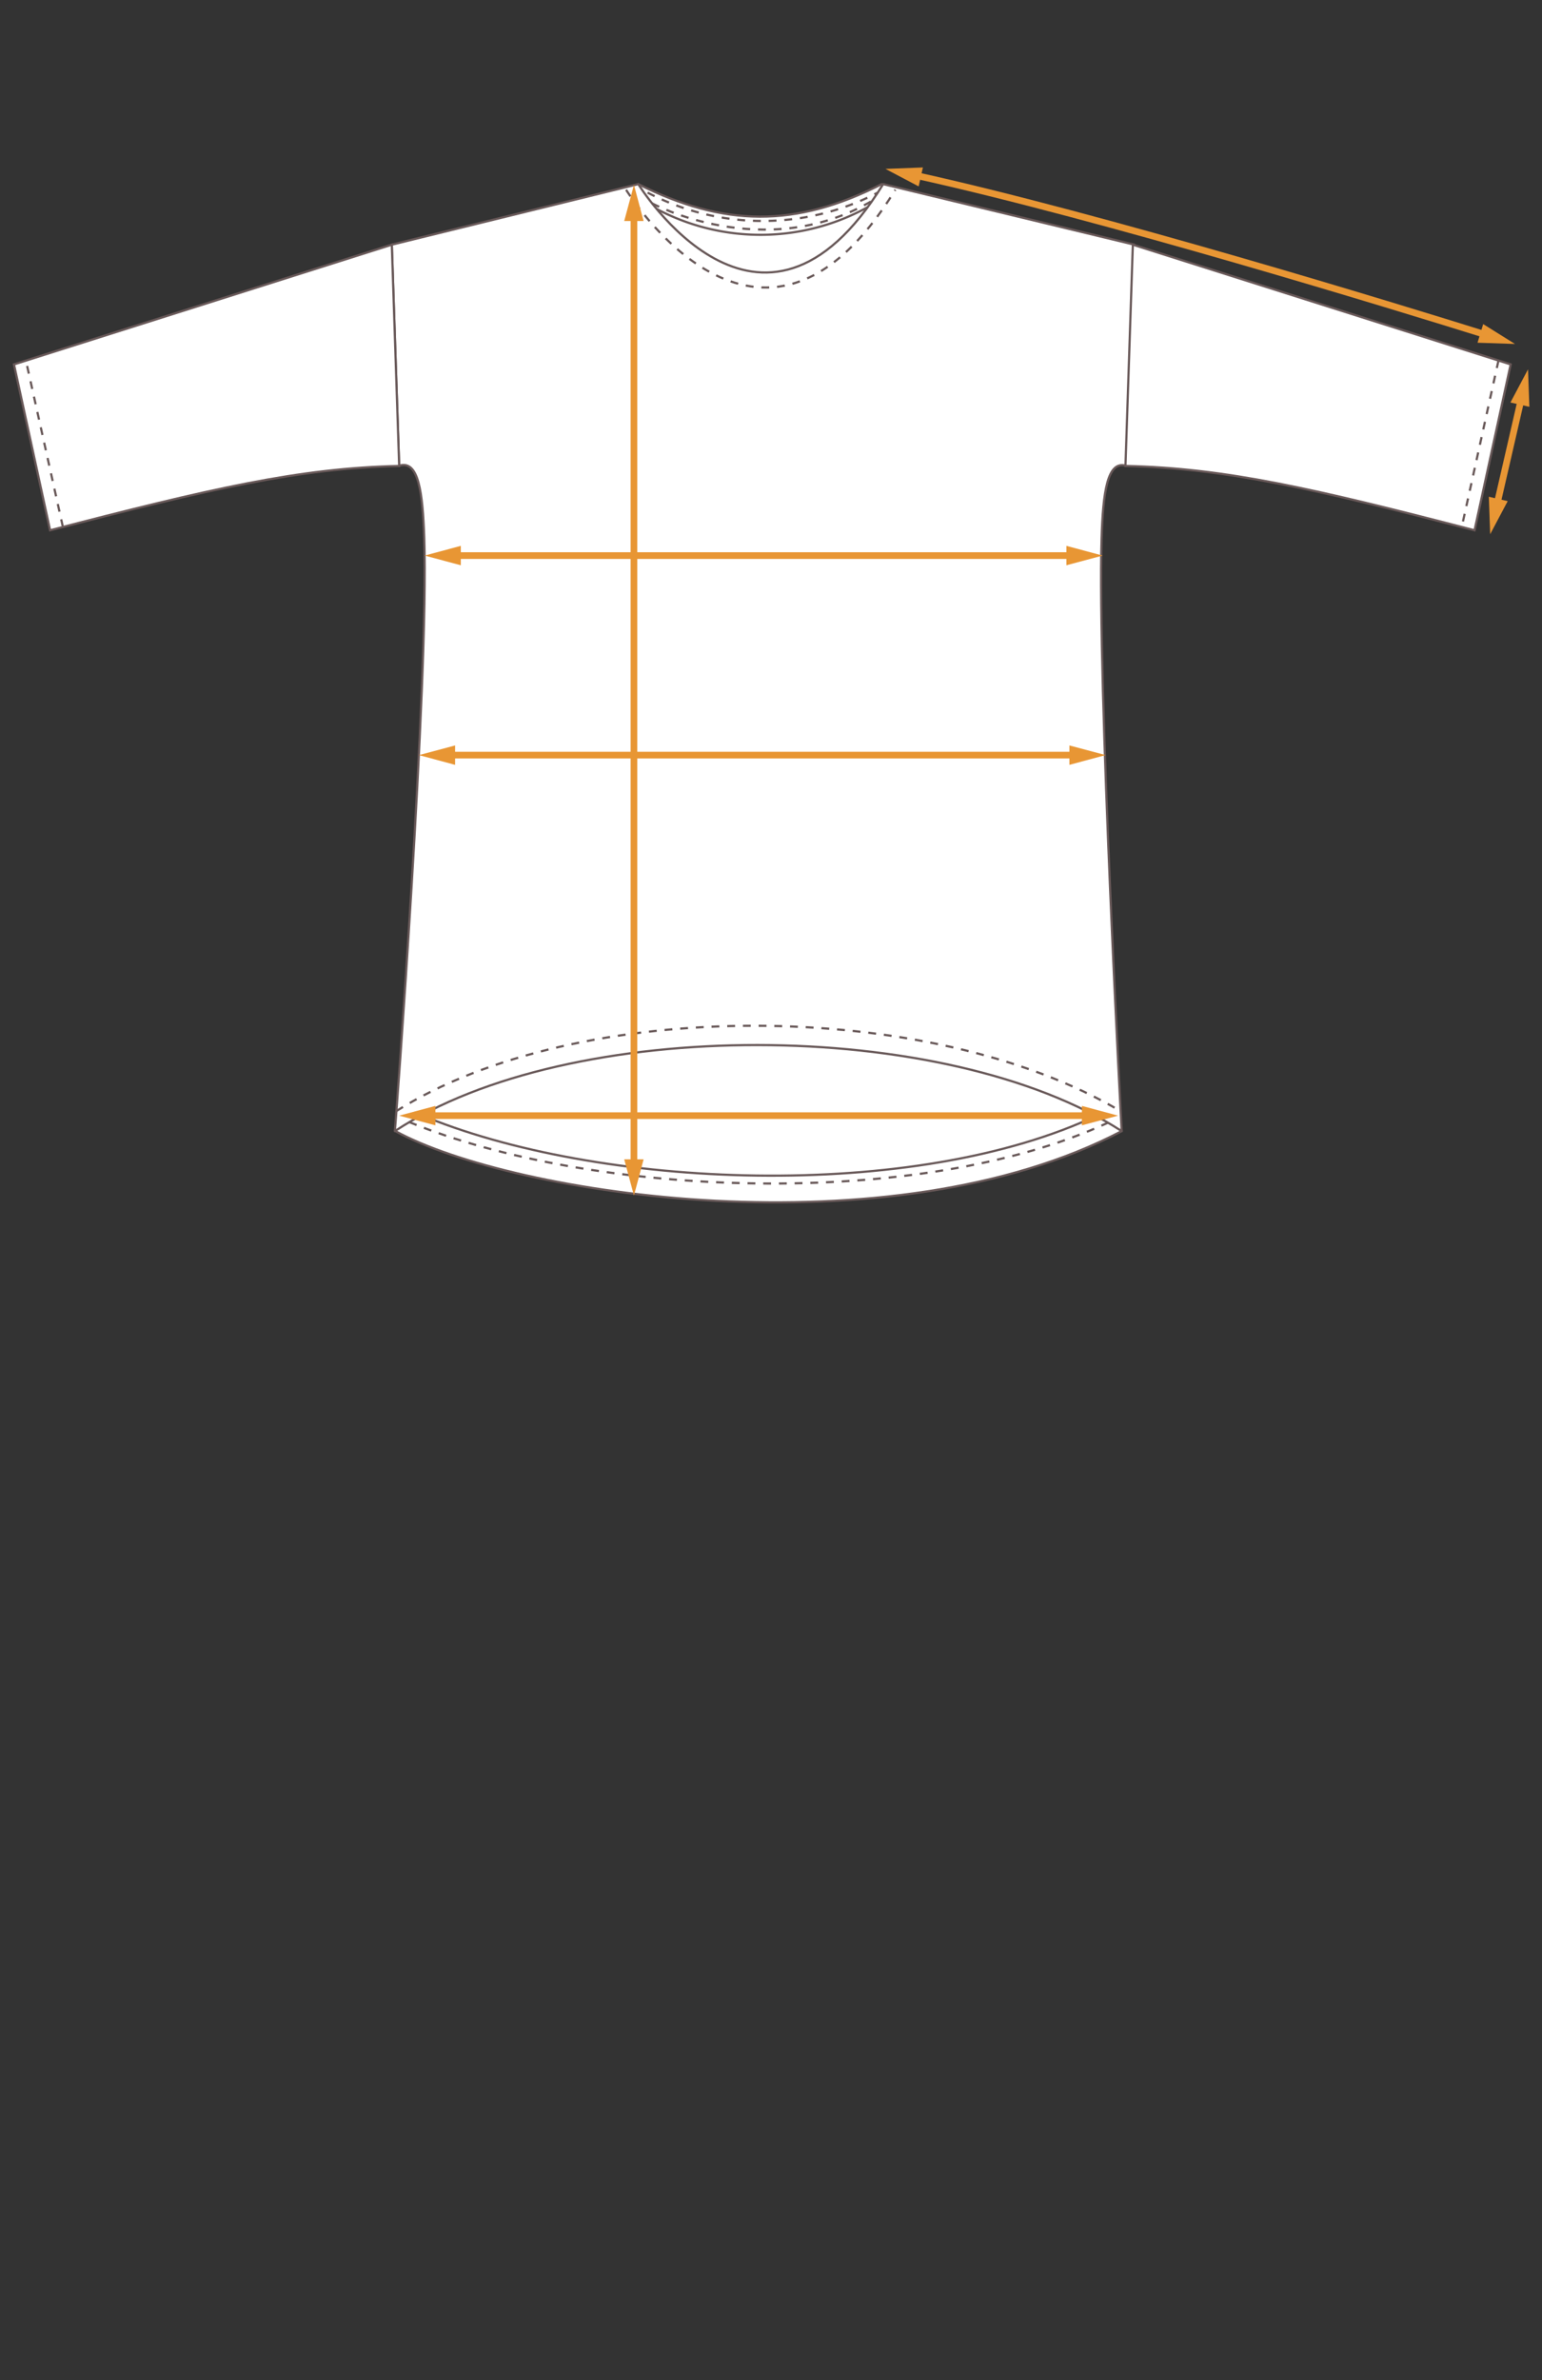 <svg xmlns="http://www.w3.org/2000/svg" viewBox="0 0 196.39 303"><rect x="0" y="0" width="196.39" height="303" fill="#333333" stroke="none"/><defs><style>.cls-1,.cls-5{fill:#fff;}.cls-1,.cls-2,.cls-3,.cls-4,.cls-5,.cls-6{stroke:#695959;stroke-width:0.28px;}.cls-1,.cls-4,.cls-6,.cls-7{stroke-linejoin:round;}.cls-2,.cls-3,.cls-4,.cls-6,.cls-7{fill:none;}.cls-2,.cls-3,.cls-5{stroke-miterlimit:10;}.cls-3,.cls-4{stroke-dasharray:1;}.cls-7{stroke:#e89634;stroke-width:0.85px;}.cls-8{fill:#e89634;}</style></defs><title>Abby_graphique_fleches0-arriba_v3</title><g id="flechas"><path class="cls-1" d="M50.36,144c15,8.19,63,15.46,92.5,0l-7.26-16.3L56.74,114.65Z"/><path class="cls-1" d="M81.29,23.44c10.85,5.44,20,5.6,31,0l4.73,6.62L97,43.79l-19.4-11Z"/><path class="cls-1" d="M142.86,144c-22.45-14.53-70.32-14.69-92.57,0,.07-.54,4.36-57.38,3.74-75.5-.2-5.78-.71-10-3.19-9.21L49.9,31.15l31.39-7.71s15.59,25.32,31.19,0l32,7.71-1,28.17c-2.47-.83-3,3.43-3.18,9.21C139.76,86.65,142.86,144,142.86,144Z"/><path class="cls-2" d="M83.63,26.6a28.21,28.21,0,0,0,26.88-.23"/><path class="cls-3" d="M79.74,24.16s17.12,28,34.29,0"/><path class="cls-4" d="M83.05,25.89s14.27,7.72,28-.31"/><path class="cls-4" d="M82.48,24.52a31.55,31.55,0,0,0,29.31,0"/><path class="cls-5" d="M49.9,31.15,1.78,46.39l4.6,21.12c20.32-5.27,31.7-7.92,44.46-8.19Z"/><path class="cls-5" d="M144.28,31.15,192.4,46.39l-4.6,21.12c-20.32-5.27-31.7-7.92-44.46-8.19Z"/><line class="cls-3" x1="190.85" y1="45.88" x2="186.17" y2="67.09"/><line class="cls-3" x1="8.01" y1="67.09" x2="3.28" y2="45.8"/><path class="cls-4" d="M50.47,141.45c23.1-14.55,67.92-14.42,92.23,0"/><path class="cls-6" d="M53.4,141.85c22.64,9.58,63.12,11.22,86.49.07"/><path class="cls-4" d="M52.13,142.85c23.29,9.58,64.93,11.22,89,.07"/><line class="cls-7" x1="80.74" y1="27.3" x2="80.74" y2="148.44"/><polygon class="cls-8" points="79.5 28.14 80.74 23.53 81.97 28.14 79.5 28.14"/><polygon class="cls-8" points="79.5 147.59 80.74 152.2 81.97 147.59 79.5 147.59"/><path class="cls-7" d="M116.46,22.29c23.91,5.26,61.26,16.73,72.9,20.37"/><polygon class="cls-8" points="117 23.73 112.77 21.5 117.54 21.32 117 23.73"/><polygon class="cls-8" points="188.18 43.63 192.95 43.79 188.9 41.26 188.18 43.63"/><line class="cls-7" x1="57.12" y1="96.13" x2="137.04" y2="96.13"/><polygon class="cls-8" points="57.96 97.37 53.35 96.13 57.96 94.9 57.96 97.37"/><polygon class="cls-8" points="136.2 97.37 140.81 96.13 136.2 94.9 136.2 97.37"/><line class="cls-7" x1="54.61" y1="142.03" x2="138.63" y2="142.03"/><polygon class="cls-8" points="55.45 143.26 50.84 142.03 55.45 140.79 55.45 143.26"/><polygon class="cls-8" points="137.79 143.26 142.4 142.03 137.79 140.79 137.79 143.26"/><line class="cls-7" x1="136.66" y1="70.73" x2="57.84" y2="70.73"/><polygon class="cls-8" points="135.82 69.49 140.43 70.73 135.82 71.96 135.82 69.49"/><polygon class="cls-8" points="58.69 69.49 54.08 70.73 58.69 71.96 58.69 69.49"/><line class="cls-7" x1="193.77" y1="50.69" x2="190.63" y2="64.34"/><polygon class="cls-8" points="192.37 51.24 194.61 47.02 194.78 51.79 192.37 51.24"/><polygon class="cls-8" points="189.62 63.24 189.79 68.01 192.02 63.8 189.62 63.24"/></g></svg>